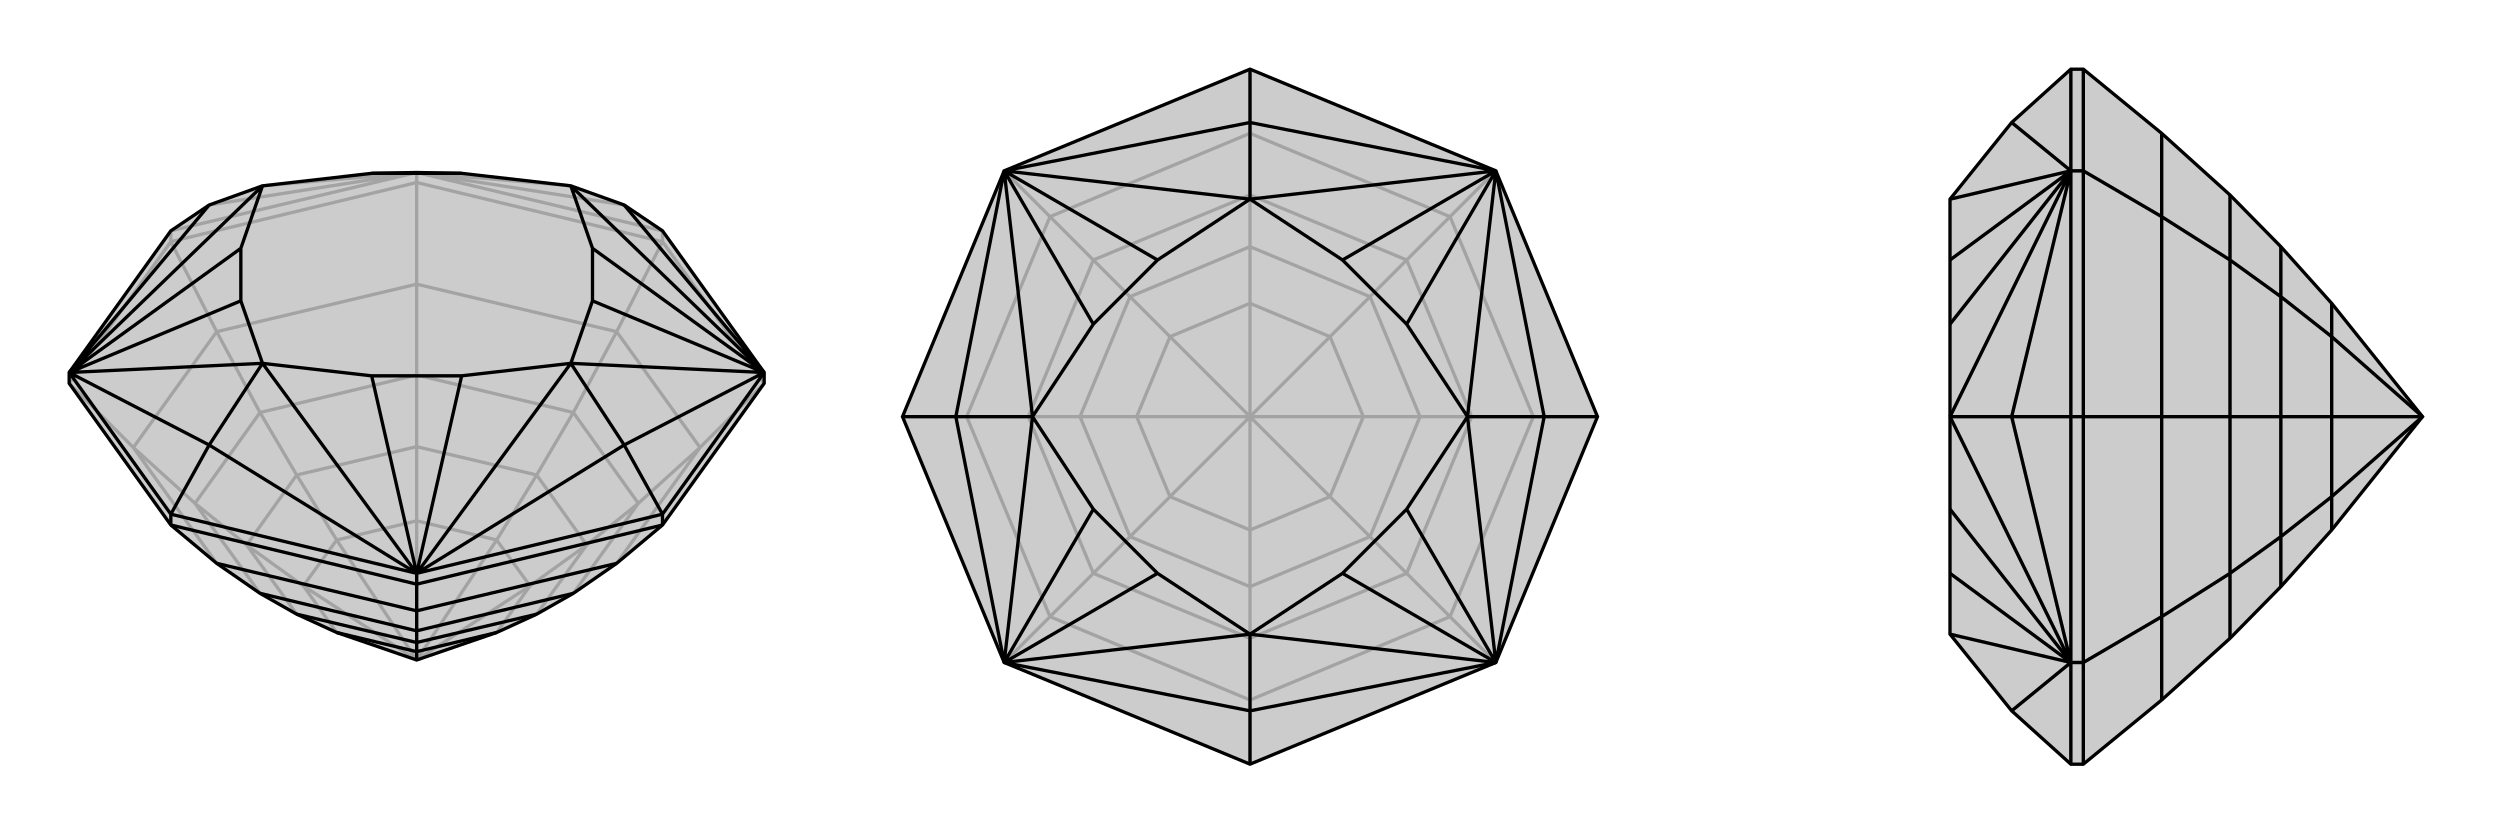 <svg xmlns="http://www.w3.org/2000/svg" viewBox="0 0 3000 1000">
    <g stroke="currentColor" stroke-width="4" fill="none" transform="translate(0 -40)">
        <path fill="currentColor" stroke="none" fill-opacity=".2" d="M749,286L685,263L554,248L500,247L446,248L315,263L251,286L205,317L83,487L83,500L205,670L260,716L312,752L356,777L404,799L500,832L596,799L644,777L688,752L740,716L795,670L917,500L917,487L795,317z" />
<path stroke-opacity=".2" d="M795,317L795,330M500,247L500,259M205,317L205,330M795,317L500,247M205,317L500,247M749,286L500,247M251,286L500,247M685,263L500,247M315,263L500,247M917,500L795,330M917,500L840,577M795,330L500,259M795,330L740,438M500,259L205,330M500,259L500,381M205,330L83,500M83,500L160,577M205,330L260,438M160,577L260,716M740,716L840,577M840,577L740,438M840,577L766,644M740,438L500,381M740,438L688,535M500,381L260,438M500,381L500,490M160,577L260,438M160,577L234,644M260,438L312,535M234,644L312,752M688,752L766,644M766,644L688,535M766,644L704,694M688,535L500,490M688,535L644,610M500,490L312,535M500,490L500,576M234,644L312,535M234,644L296,694M312,535L356,610M356,777L296,694M644,777L704,694M704,694L644,610M704,694L636,743M644,610L500,576M644,610L596,688M500,576L356,610M500,576L500,665M296,694L356,610M296,694L364,743M356,610L404,688M404,799L364,743M596,799L636,743M636,743L596,688M636,743L500,832M596,688L500,665M596,688L500,832M500,665L404,688M500,832L500,665M364,743L404,688M364,743L500,832M500,832L404,688" />
<path d="M749,286L685,263L554,248L500,247L446,248L315,263L251,286L205,317L83,487L83,500L205,670L260,716L312,752L356,777L404,799L500,832L596,799L644,777L688,752L740,716L795,670L917,500L917,487L795,317z" />
<path d="M500,728L500,741M795,657L795,670M205,657L205,670M795,657L917,487M795,657L500,728M795,657L749,574M205,657L500,728M205,657L83,487M205,657L251,574M749,286L917,487M749,574L917,487M749,574L500,728M749,574L685,476M251,574L500,728M251,574L83,487M251,574L315,476M251,286L83,487M685,263L917,487M685,476L917,487M685,476L500,728M315,476L500,728M315,476L83,487M315,263L83,487M917,487L711,338M917,487L711,401M500,728L554,491M500,728L446,491M83,487L289,401M83,487L289,338M685,263L711,338M685,476L711,401M685,476L554,491M315,476L446,491M315,476L289,401M315,263L289,338M711,338L711,401M554,491L446,491M289,401L289,338M554,248L446,248M500,741L205,670M500,741L795,670M500,741L500,773M260,716L500,773M500,773L740,716M500,773L500,797M312,752L500,797M500,797L688,752M500,797L500,811M356,777L500,811M500,811L644,777M500,811L500,822M404,799L500,822M500,822L596,799M500,822L500,832" />
    </g>
    <g stroke="currentColor" stroke-width="4" fill="none" transform="translate(1000 0)">
        <path fill="currentColor" stroke="none" fill-opacity=".2" d="M795,205L917,500L795,795L500,917L205,795L83,500L205,205L500,83z" />
<path stroke-opacity=".2" d="M500,917L500,840M795,795L740,740M917,500L840,500M795,205L740,260M500,83L500,160M205,205L260,260M205,795L260,740M83,500L160,500M260,740L500,840M500,840L740,740M500,840L500,766M740,740L840,500M740,740L688,688M840,500L740,260M840,500L766,500M740,260L500,160M740,260L688,312M500,160L260,260M500,160L500,234M260,260L160,500M260,260L312,312M260,740L160,500M260,740L312,688M160,500L234,500M312,688L500,766M500,766L688,688M500,766L500,704M688,688L766,500M688,688L644,644M766,500L688,312M766,500L704,500M688,312L500,234M688,312L644,356M500,234L312,312M500,234L500,296M312,312L234,500M312,312L356,356M312,688L234,500M312,688L356,644M234,500L296,500M500,704L356,644M500,704L644,644M500,704L500,636M644,644L704,500M644,644L596,596M704,500L644,356M704,500L636,500M644,356L500,296M644,356L596,404M500,296L356,356M500,296L500,364M356,356L296,500M356,356L404,404M356,644L296,500M356,644L404,596M296,500L364,500M500,636L404,596M500,636L596,596M500,636L500,500M596,596L636,500M596,596L500,500M636,500L596,404M636,500L500,500M596,404L500,364M596,404L500,500M500,364L404,404M500,364L500,500M404,404L364,500M500,500L404,404M404,596L364,500M404,596L500,500M500,500L364,500" />
<path d="M795,205L917,500L795,795L500,917L205,795L83,500L205,205L500,83z" />
<path d="M500,83L500,147M917,500L853,500M500,917L500,853M83,500L147,500M500,147L205,205M500,147L795,205M500,147L500,239M853,500L795,205M853,500L795,795M853,500L761,500M500,853L795,795M500,853L205,795M500,853L500,761M147,500L205,795M147,500L205,205M147,500L239,500M500,239L205,205M500,239L795,205M761,500L795,205M761,500L795,795M500,761L795,795M500,761L205,795M239,500L205,795M239,500L205,205M795,205L611,312M795,205L688,389M795,795L688,611M795,795L611,688M205,795L389,688M205,795L312,611M205,205L389,312M205,205L312,389M500,239L389,312M500,239L611,312M761,500L688,389M761,500L688,611M500,761L611,688M500,761L389,688M239,500L312,611M239,500L312,389M611,312L688,389M688,611L611,688M389,688L312,611M389,312L312,389" />
    </g>
    <g stroke="currentColor" stroke-width="4" fill="none" transform="translate(2000 0)">
        <path fill="currentColor" stroke="none" fill-opacity=".2" d="M414,147L340,239L340,312L340,389L340,500L340,611L340,688L340,761L414,853L485,917L500,917L594,840L676,766L737,704L798,636L907,500L798,364L737,296L676,234L594,160L500,83L485,83z" />
<path stroke-opacity=".2" d="M485,205L500,205M485,500L500,500M485,795L500,795M485,83L485,205M485,917L485,795M485,500L485,795M485,500L485,205M485,500L414,500M414,147L485,205M414,853L485,795M414,500L485,795M414,500L485,205M414,500L340,500M340,239L485,205M340,761L485,795M340,500L485,795M340,500L485,205M485,795L340,688M485,795L340,611M485,205L340,312M485,205L340,389M500,917L500,795M500,83L500,205M500,205L500,500M500,205L594,260M500,500L500,795M500,795L594,740M500,500L594,500M594,740L594,840M594,160L594,260M594,260L594,500M594,260L676,312M594,740L594,500M594,740L676,688M594,500L676,500M676,688L676,766M676,234L676,312M676,312L676,500M676,312L737,356M676,688L676,500M676,688L737,644M676,500L737,500M737,704L737,644M737,296L737,356M737,356L737,500M737,356L798,404M737,644L737,500M737,644L798,596M737,500L798,500M798,636L798,596M798,364L798,404M798,404L798,500M907,500L798,404M798,596L798,500M798,596L907,500M907,500L798,500" />
<path d="M414,147L340,239L340,312L340,389L340,500L340,611L340,688L340,761L414,853L485,917L500,917L594,840L676,766L737,704L798,636L907,500L798,364L737,296L676,234L594,160L500,83L485,83z" />
<path d="M485,795L500,795M485,500L500,500M485,205L500,205M485,83L485,205M485,500L485,205M485,500L485,795M485,500L414,500M485,917L485,795M414,147L485,205M414,500L485,205M414,500L485,795M414,500L340,500M414,853L485,795M340,239L485,205M340,500L485,205M340,500L485,795M340,761L485,795M485,205L340,312M485,205L340,389M485,795L340,611M485,795L340,688M500,795L500,917M500,795L500,500M500,795L594,740M500,500L500,205M500,500L594,500M500,205L500,83M500,205L594,260M594,840L594,740M594,740L594,500M594,740L676,688M594,500L594,260M594,500L676,500M594,260L594,160M594,260L676,312M676,766L676,688M676,688L676,500M676,688L737,644M676,500L676,312M676,500L737,500M676,312L676,234M676,312L737,356M737,704L737,644M737,644L737,500M737,644L798,596M737,500L737,356M737,500L798,500M737,356L737,296M737,356L798,404M798,636L798,596M798,596L798,500M798,596L907,500M798,500L798,404M798,500L907,500M798,404L798,364M798,404L907,500" />
    </g>
</svg>